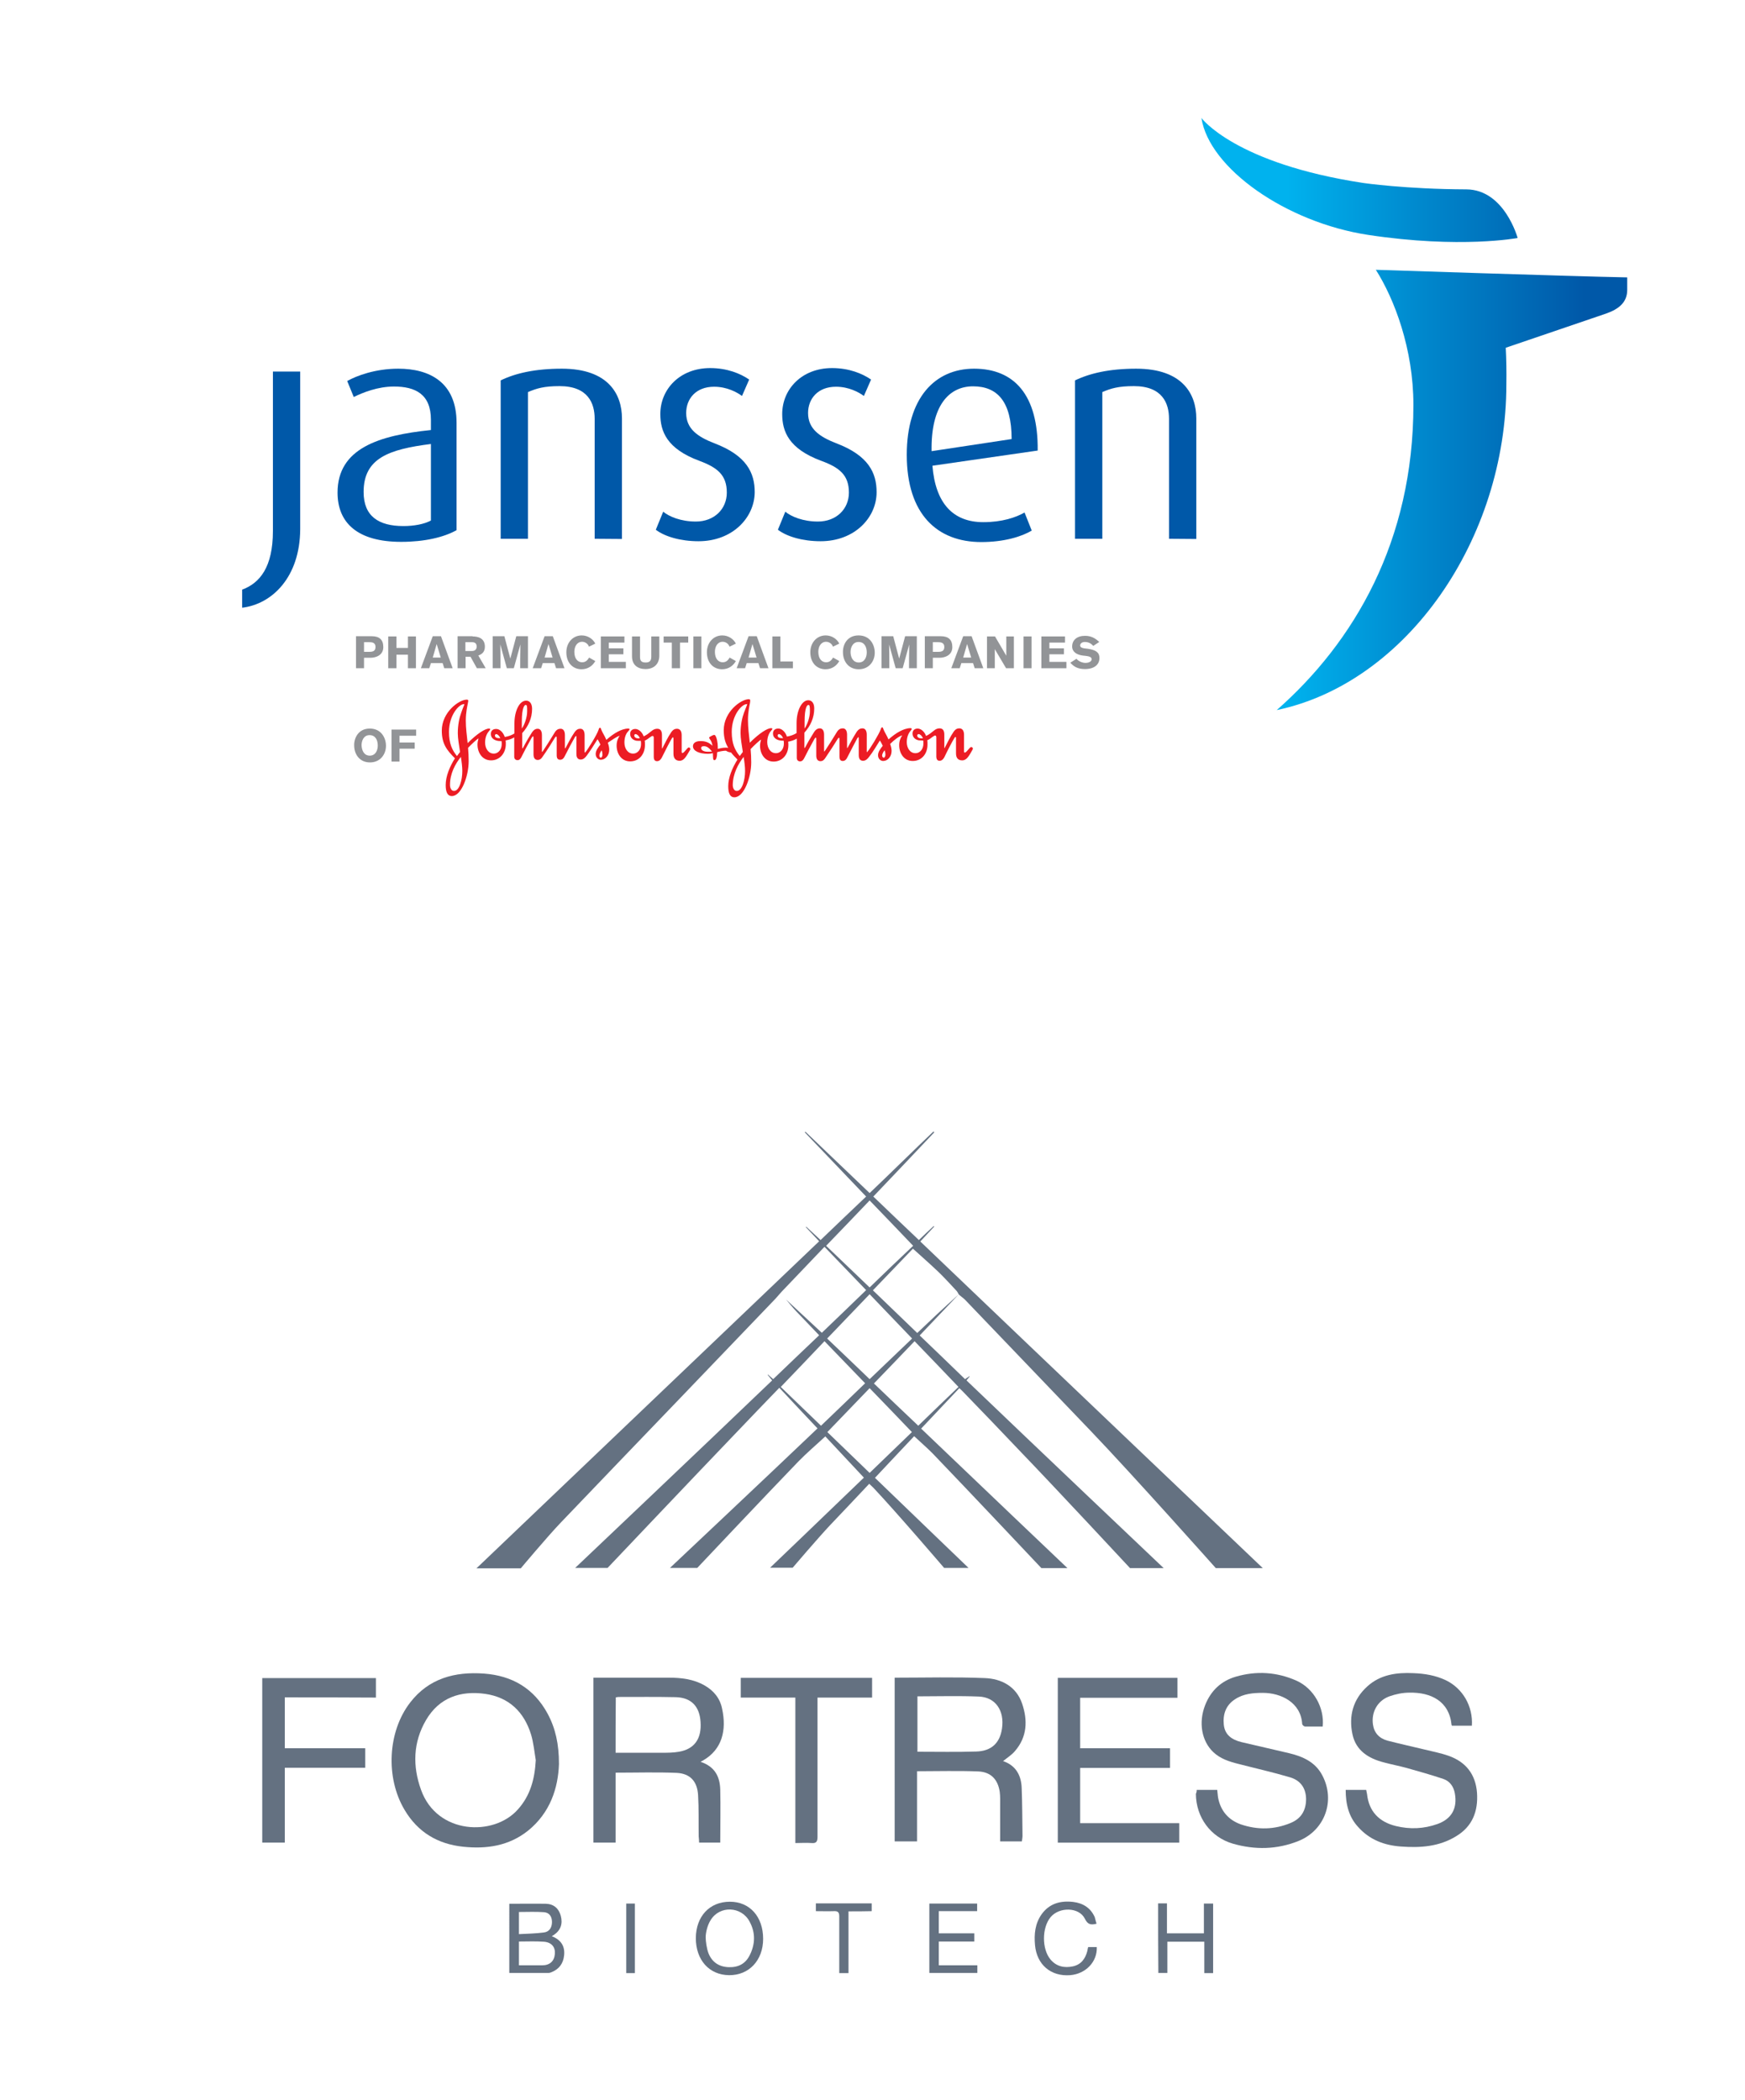 <?xml version="1.0" encoding="utf-8"?>
<!-- Generator: Adobe Illustrator 26.1.0, SVG Export Plug-In . SVG Version: 6.00 Build 0)  -->
<svg version="1.1" id="Layer_1" xmlns="http://www.w3.org/2000/svg" xmlns:xlink="http://www.w3.org/1999/xlink" x="0px" y="0px"
	 viewBox="0 0 850.4 1023.4" style="enable-background:new 0 0 850.4 1023.4;" xml:space="preserve">
<style type="text/css">
	
		.st0{clip-path:url(#SVGID_00000043425052723378231240000005829974584161664160_);fill:url(#SVGID_00000047018233722011296210000006809725757338417810_);}
	.st1{fill:#0058A8;}
	.st2{fill:#929497;}
	.st3{fill:#EC1C24;}
	.st4{fill:#647181;}
</style>
<g>
	<g>
		<g>
			<g>
				<defs>
					<path id="SVGID_1_" d="M688.8,197.3c0,66.6-29,115.7-66.6,148.8c63.4-13.3,111.9-83.4,111.9-158.8c0.1-6.1,0-12.3-0.3-17.8
						l49-16.7c6.2-2.2,10.2-5.5,10.2-11.5c0-4,0-6.1,0-6.1c-26.5-0.5-122.5-3.7-122.5-3.7C679.5,145.7,688.8,170,688.8,197.3
						 M666.8,114.5c44.9,6.8,72.8,1.5,72.8,1.5s-6.4-23.6-25-23.7c-29.4-0.1-50.1-3.1-50.1-3.1c-62.7-9.5-79-31.7-79-31.7
						C589.2,81.9,626.6,108.4,666.8,114.5"/>
				</defs>
				<clipPath id="SVGID_00000065059398040948657040000008384183356972657835_">
					<use xlink:href="#SVGID_1_"  style="overflow:visible;"/>
				</clipPath>
				
					<linearGradient id="SVGID_00000059311092765612471270000014893941528820670341_" gradientUnits="userSpaceOnUse" x1="637.051" y1="414.481" x2="642.821" y2="414.481" gradientTransform="matrix(35.965 0 0 -35.965 -22325.916 15108.569)">
					<stop  offset="0" style="stop-color:#00B2EE"/>
					<stop  offset="0.2" style="stop-color:#00B2EE"/>
					<stop  offset="0.524" style="stop-color:#0087CC"/>
					<stop  offset="0.9" style="stop-color:#0058A8"/>
					<stop  offset="1" style="stop-color:#0058A8"/>
				</linearGradient>
				
					<rect x="585.5" y="57.5" style="clip-path:url(#SVGID_00000065059398040948657040000008384183356972657835_);fill:url(#SVGID_00000059311092765612471270000014893941528820670341_);" width="207.5" height="288.6"/>
			</g>
		</g>
	</g>
	<path class="st1" d="M118,296.2v-8.8c8.6-3.2,15-10.9,15-28.6v-77.7h13.3v76.8C146.2,281.4,132.5,294.5,118,296.2"/>
	<path class="st1" d="M195.5,264.1c-21.2,0-31-9.2-31-24c0-21.6,20.2-27.9,45.5-30.5v-5c0-12.5-7.6-16.2-18-16.2
		c-7.9,0-15.1,2.9-19.6,5.1l-3.2-7.8c4.7-2.6,13.7-6,24.9-6c15.1,0,28.4,6.5,28.4,26.4v52.3C216.3,261.9,206.8,264.1,195.5,264.1
		 M210,216.4c-20.5,2.6-32.8,6.9-32.8,23.4c0,11.8,7.3,16.6,19.4,16.6c5.1,0,10.1-0.9,13.4-2.7L210,216.4L210,216.4z"/>
	<path class="st1" d="M289.8,262.6v-58.5c0-7.5-3.2-15.9-17.1-15.9c-7.6,0-11.2,1.1-15.4,2.9v71.5H244v-77.2
		c7.2-3.5,16.8-5.7,29.8-5.7c22.7,0,29.3,12.5,29.3,24.2v58.8L289.8,262.6L289.8,262.6z"/>
	<path class="st1" d="M340.4,263.8c-8.8,0-16.5-2.3-20.8-5.6l3.6-8.8c2.9,2.4,8.6,4.8,15.9,4.8c9.1,0,15.1-6.2,15.1-14.1
		c0-8.5-4.5-12.2-13.4-15.5c-15.9-5.9-19-14.4-19-22.8c0-12.1,9.5-22.4,24.3-22.4c8.3,0,14.8,2.7,19,5.6l-3.5,8
		c-2.4-1.8-7.3-4.5-13.6-4.5c-8.9,0-13.6,5.9-13.6,12.8c0,7.8,5.7,11.6,13.6,14.7c15.9,6,19.8,14.5,19.8,23.9
		C367.7,252.3,357,263.8,340.4,263.8"/>
	<path class="st1" d="M399.9,263.8c-8.8,0-16.5-2.3-20.8-5.6l3.6-8.8c2.9,2.4,8.6,4.8,15.9,4.8c9.1,0,15.1-6.2,15.1-14.1
		c0-8.5-4.5-12.2-13.5-15.5c-15.9-5.9-19-14.4-19-22.8c0-12.1,9.5-22.4,24.3-22.4c8.3,0,14.8,2.7,19,5.6l-3.5,8
		c-2.4-1.8-7.3-4.5-13.6-4.5c-8.9,0-13.6,5.9-13.6,12.8c0,7.8,5.7,11.6,13.6,14.7c15.9,6,19.8,14.5,19.8,23.9
		C427.2,252.3,416.5,263.8,399.9,263.8"/>
	<path class="st1" d="M454.4,227c1.5,18.4,10.1,27.5,24.8,27.5c9.2,0,15.9-2.3,20.1-4.7l3.5,8.8c-5,3-13.6,5.6-24.6,5.6
		c-21.3,0-36.3-13.4-36.3-42.5c0-27.6,13.6-42,32.8-42c19.5,0,31.3,12.7,31,39.9L454.4,227z M474.2,188.3
		c-11.8,0-20.6,9.5-20.2,31.6l39-5.9C493,195.5,485.9,188.3,474.2,188.3"/>
	<path class="st1" d="M569.7,262.6v-58.5c0-7.5-3.2-15.9-17.1-15.9c-7.6,0-11.2,1.1-15.4,2.9v71.5h-13.3v-77.2
		c7.3-3.5,16.8-5.7,29.8-5.7c22.7,0,29.3,12.5,29.3,24.2v58.8L569.7,262.6L569.7,262.6z"/>
	<path class="st2" d="M181.2,310.1c3.7,0,5.6,1.7,5.6,5.3c0,3.9-3.5,5.2-6.3,5.2h-3.1v5.1h-3.9v-15.6H181.2z M177.4,317.7h2.6
		c1.8,0,3-0.4,3-2.4c0-2.2-1.8-2.3-3.1-2.3h-2.5V317.7z"/>
	<polygon class="st2" points="198.8,325.7 198.8,319.1 193.2,319.1 193.2,325.7 189.2,325.7 189.2,310.2 193.2,310.2 193.2,315.8 
		198.8,315.8 198.8,310.2 202.7,310.2 202.7,325.7 	"/>
	<path class="st2" d="M216.5,325.7l-0.8-2.5H210l-0.8,2.5h-4.1l5.8-15.6h4l5.7,15.6H216.5z M212.8,313.9l-1.9,6.6h3.9L212.8,313.9z"
		/>
	<path class="st2" d="M230.3,310.2c2.3,0,6,0.6,6,5c0,2.6-1.5,3.7-3.2,4.3l3.6,6.2h-4.3l-3.1-5.6h-2.4v5.6H223v-15.6h7.3V310.2z
		 M226.8,317.3h3.2c2.2,0,2.3-1.7,2.3-2.2c0-2-1.6-2.1-2.3-2.1h-3.2V317.3z"/>
	<path class="st2" d="M253.5,325.7c0,0,0-8.6,0.1-11.6l-3.2,11.6H247l-3.2-11.6c0.1,2.2,0.1,11.6,0.1,11.6h-3.8v-15.6h5.7l2.9,10.9
		l2.9-10.9h5.7v15.6H253.5z"/>
	<path class="st2" d="M271,325.7l-0.8-2.5h-5.7l-0.8,2.5h-4.1l5.8-15.6h4l5.7,15.6H271z M267.3,313.9l-1.9,6.6h3.9L267.3,313.9z"/>
	<path class="st2" d="M290.1,322.2c-1.2,2.2-3.5,4-6.7,4c-4.1,0-7.4-3-7.4-8.3c0-4.6,3.1-8.2,7.5-8.2c2.9,0,5.5,1.7,6.6,4l-3.1,1.5
		c-0.3-1.2-1.7-2.4-3.3-2.4c-2.5,0-3.8,2.3-3.8,4.9c0,3.4,1.7,5.1,3.8,5.1c2,0,2.8-1.4,3.4-2.3L290.1,322.2z"/>
	<polygon class="st2" points="292.8,310.2 304.3,310.2 304.3,313.2 296.7,313.2 296.7,316 303.8,316 303.8,318.9 296.7,318.9 
		296.7,322.6 305,322.6 305,325.7 292.8,325.7 	"/>
	<path class="st2" d="M321.3,319.6c0,3.9-2.5,6.5-6.7,6.5c-3.7,0-6.6-1.9-6.6-6.2v-9.7h3.9v10.1c0,2.1,1.1,2.6,2.8,2.6
		c2,0,2.7-1,2.7-2.8v-9.9h3.9L321.3,319.6L321.3,319.6z"/>
	<polygon class="st2" points="331.4,313.2 331.4,325.7 327.4,325.7 327.4,313.2 323.4,313.2 323.4,310.2 335.4,310.2 335.4,313.2 	
		"/>
	<rect x="337.9" y="310.2" class="st2" width="3.9" height="15.5"/>
	<path class="st2" d="M358.6,322.2c-1.2,2.2-3.5,4-6.7,4c-4.1,0-7.4-3-7.4-8.3c0-4.6,3.1-8.2,7.5-8.2c2.9,0,5.5,1.7,6.6,4l-3.1,1.5
		c-0.3-1.2-1.7-2.4-3.3-2.4c-2.5,0-3.8,2.3-3.8,4.9c0,3.4,1.7,5.1,3.8,5.1c2,0,2.8-1.4,3.4-2.3L358.6,322.2z"/>
	<path class="st2" d="M370.4,325.7l-0.8-2.5h-5.7l-0.8,2.5H359l5.8-15.6h4l5.7,15.6H370.4z M366.7,313.9l-1.9,6.6h3.9L366.7,313.9z"
		/>
	<polygon class="st2" points="376.4,325.7 376.4,310.2 380.3,310.2 380.3,322.4 386.4,322.4 386.4,325.7 	"/>
	<path class="st2" d="M409,322.2c-1.2,2.2-3.5,4-6.7,4c-4.1,0-7.4-3-7.4-8.3c0-4.6,3.1-8.2,7.5-8.2c2.9,0,5.5,1.7,6.6,4l-3.1,1.5
		c-0.3-1.2-1.7-2.4-3.3-2.4c-2.5,0-3.8,2.3-3.8,4.9c0,3.4,1.7,5.1,3.8,5.1c2,0,2.8-1.4,3.4-2.3L409,322.2z"/>
	<path class="st2" d="M418.4,309.7c5.7,0,7.9,4.7,7.9,8.4c0,4.2-2.8,8.1-7.8,8.1c-5.1,0-7.7-4-7.7-8.3
		C410.7,314.3,412.8,309.7,418.4,309.7 M418.5,322.9c2.9,0,3.9-2.7,3.9-4.9c0-2.8-1.2-5.1-4-5.1c-2.9,0-3.9,2.8-3.9,4.9
		C414.5,320.3,415.7,322.9,418.5,322.9"/>
	<path class="st2" d="M443,325.7c0,0,0-8.6,0.1-11.6l-3.2,11.6h-3.4l-3.2-11.6c0.1,2.2,0.1,11.6,0.1,11.6h-3.8v-15.6h5.7l2.9,10.9
		l2.9-10.9h5.7v15.6H443z"/>
	<path class="st2" d="M458.5,310.1c3.7,0,5.6,1.7,5.6,5.3c0,3.9-3.5,5.2-6.3,5.2h-3.2v5.1h-3.9v-15.6H458.5z M454.7,317.7h2.5
		c1.8,0,3-0.4,3-2.4c0-2.2-1.9-2.3-3.1-2.3h-2.5v4.7H454.7z"/>
	<path class="st2" d="M475,325.7l-0.8-2.5h-5.7l-0.8,2.5h-4.1l5.8-15.6h4.1l5.7,15.6H475z M471.3,313.9l-1.9,6.6h3.9L471.3,313.9z"
		/>
	<polygon class="st2" points="490.3,325.7 484.8,316.4 484.8,325.7 481,325.7 481,310.2 484.9,310.2 490.4,319.6 490.4,310.2 
		494.1,310.2 494.1,325.7 	"/>
	<rect x="498.8" y="310.2" class="st2" width="3.9" height="15.5"/>
	<polygon class="st2" points="507.5,310.2 519,310.2 519,313.2 511.4,313.2 511.4,316 518.5,316 518.5,318.9 511.4,318.9 
		511.4,322.6 519.7,322.6 519.7,325.7 507.5,325.7 	"/>
	<path class="st2" d="M532.8,314.8c-1.1-1.2-2.4-1.9-4.1-1.9c-1.6,0-2.3,0.9-2.3,1.7c0,0.8,0.7,1.2,2,1.4l1.7,0.2
		c4,0.6,5.7,1.8,5.7,4.5c0,3.3-2.6,5.4-7.1,5.4c-3.6,0-5.5-1.3-7.1-3.1l3-1.9c1,1.2,2.8,2,4.5,2c1.1,0,2.9-0.5,2.9-1.8
		c0-1.1-1.3-1.4-2.7-1.6l-1.8-0.2c-2.7-0.4-5-1.7-5-4.4c0-3.1,2.3-5.2,6.3-5.2c3.3,0,5.3,1.5,6.9,3L532.8,314.8z"/>
	<path class="st2" d="M180.2,355.1c5.7,0,7.9,4.7,7.9,8.4c0,4.2-2.8,8.1-7.8,8.1c-5.1,0-7.7-4-7.7-8.3
		C172.5,359.8,174.6,355.1,180.2,355.1 M180.2,368.3c2.9,0,3.9-2.7,3.9-4.9c0-2.8-1.2-5.1-4-5.1c-2.9,0-3.9,2.8-3.9,4.9
		C176.3,365.8,177.4,368.3,180.2,368.3"/>
	<polygon class="st2" points="202.8,355.6 202.8,358.6 194.7,358.6 194.7,361.9 202.1,361.9 202.1,364.9 194.7,364.9 194.7,371.2 
		190.8,371.2 190.8,355.6 	"/>
	<path class="st3" d="M226.3,343.3c0,0.3-0.7,1.6-1.5,4c-0.9,2.4-1.7,5.9-1.7,10.1c0,2.5,0.6,5.8,1.1,9.1l-1.5,2
		c-2.4-2.9-3.9-6.2-3.9-11.8c0-8,4.8-13.5,7.3-13.5C226.2,343.1,226.3,343.1,226.3,343.3 M293.2,365.7c0.3,0.8,0.4,1.5,0.4,2.1
		c0,0.7-0.3,1.5-0.8,1.5c-0.4,0-0.7-0.4-0.7-1.1C292.1,367.5,292.7,366.4,293.2,365.7 M224.6,368.9c0.4,2.5,0.7,4.9,0.7,6.9
		c0,4.5-1.5,9.8-4.1,9.7c-1,0-1.8-1-1.9-2.7C219.2,377.1,221.9,372.3,224.6,368.9 M302,358.6c-0.8,1.1-1.5,2.7-1.5,4.8
		c0,3.9,2.3,7.7,6.6,7.7c4.2,0,7.2-3.3,7.2-8c0-1.3,0-1.5-0.1-2.1c1-0.4,1.8-1.1,2.5-1.6c0.6-0.4,1-0.7,1.3-0.7
		c0.4,0,0.6,0.3,0.6,0.9v9.2c0,1.5,0.5,2.2,1.6,2.2s1.8-0.8,2.3-1.7c1.6-3.2,3.8-7.6,4.8-9.2c0.2-0.4,0.4-0.7,0.6-0.7
		s0.3,0.1,0.3,0.7v7.3c0,2.1,1,3.4,3,3.4c2.2,0,3.2-2.1,5.1-5.3c0.1-0.2,0.1-0.3,0.1-0.5c0-0.4-0.4-0.7-0.7-0.7
		c-0.4,0-0.7,0.4-2.1,2c-0.3,0.3-0.6,0.7-1.1,0.7c-0.2,0-0.3-0.2-0.3-0.5v-8.2c0-2.2-1-3.1-2.3-3.1c-1,0-1.9,0.4-2.8,1.7
		c-1.6,2.3-3.2,5.7-4.1,7.4c-0.1,0.2-0.2,0.5-0.3,0.5c-0.1,0-0.1-0.1-0.1-0.5v-6c0-1.7-0.5-3.1-2.3-3.1c-1.9,0-2.9,1.3-4.3,2.3
		c-0.9,0.7-1.7,1.1-2.3,1.4c-0.9-2.4-2.7-3.6-4.1-3.6c-1.5,0-2.5,0.9-2.5,2.4s0.9,2.6,2.2,3.1c0.7,0.3,1.4,0.3,2.3,0.3
		c0.3,0,0.6,0,0.7,0c0.1,0.5,0.1,1.1,0.1,1.6c0,2.3-1.4,4.6-3.9,4.6c-2.6,0-4.2-2.5-4.2-5.4c0-2.2,0.6-4.1,1.7-5.3
		c0.4-0.5,0.8-0.8,0.8-1.2c0-0.2-0.3-0.3-0.6-0.3c-1.8,0-3.8,0.8-5.1,1.5c-1.8,0.9-3.9,2.5-5.6,4c-0.8-1.9-1.9-3.5-2.4-4.8
		c-0.2-0.5-0.3-1.1-0.7-1.1c-0.3,0-0.5,0.3-0.7,1c-0.8,2.5-5.4,9.8-6.3,10.8c-0.1,0.1-0.2,0.3-0.3,0.3c-0.1,0-0.2-0.1-0.2-0.3v-8.2
		c0-2.2-0.9-3.1-2.1-3.1c-1,0-1.9,0.4-2.8,1.7c-1.6,2.3-3.4,5.8-4.3,7.5c-0.1,0.3-0.3,0.4-0.3,0.4s-0.1-0.2-0.1-0.5v-6
		c0-2.2-0.9-3.1-2.1-3.1c-1,0-2,0.4-2.8,1.7c-2,3.3-5.3,8.5-5.9,9.3c-0.1,0.1-0.2,0.2-0.3,0.3c-0.1,0-0.1-0.1-0.1-0.3v-7.9
		c0-2.2-0.9-3.1-2.1-3.1c-1.7,0-2.6,1.5-3.2,2.5c-0.9,1.4-2,3.2-2.9,4.9c-0.6,1.1-1.1,2.2-1.3,2.2c-0.1,0-0.1-0.4-0.1-1.2v-6.3
		c3-3.3,4.8-7.3,4.8-11.8c0-2.5-1.1-4-2.9-4c-3.3,0-5.7,5.1-5.7,11.1v4.9c-1.5,0.9-2.9,1.4-4.7,1.7c-0.9-2.6-2.8-4-4.3-3.9
		c-1.5,0-2.5,0.9-2.5,2.4c0,2.5,2.4,3.5,4.6,3.5h0.6c0.1,0.5,0.1,1,0.1,1.5c0,2.3-1.4,4.6-3.9,4.6c-2.6,0-4.2-2.5-4.2-5.4
		c0-2.2,0.7-4.1,1.7-5.3c0.4-0.5,0.8-0.9,0.8-1.2c0-0.2-0.3-0.3-0.6-0.3c-1.8,0-5.7,2.4-10.4,7.1c-0.4-3.8-0.9-7.4-0.9-11
		c0-4,0.8-7.4,1-8.4c0.1-0.6,0.2-1,0.2-1.2c0-0.4-0.2-0.6-0.7-0.6c-3.8,0-12.2,6.1-12.2,15.1c0,6.4,2.4,9.5,6.4,13.5
		c-2.5,4-4.5,8.7-4.5,13c0,3.1,0.7,5.4,3,5.4c4.7,0,8.2-9.8,8.2-17c0-2.2-0.1-4.3-0.3-6.5c1.7-1.8,4.4-4.3,5.1-4.6
		c-0.3,1-0.5,2-0.5,3c0,3.9,2.3,7.7,6.6,7.7c4.1,0,7.2-3.3,7.2-8c0-0.6,0-1.1-0.1-1.7c1.5-0.3,2.9-0.7,4.2-1.5v9.4
		c0,1.2,0.8,1.7,1.6,1.7c1.1,0,1.6-0.8,2.4-2.5c0.7-1.4,2.4-4.7,3.5-6.6c0.8-1.5,1.3-2.5,1.7-2.5c0.1,0,0.2,0.2,0.2,0.8v8
		c0,2.2,1.1,2.7,2.1,2.7c0.9,0,1.6-0.5,2.2-1.4c2.5-3.5,5-7.6,6.1-9.4c0.2-0.3,0.4-0.6,0.6-0.6s0.3,0.1,0.3,0.7v8.4
		c0,1.5,0.5,2.2,1.7,2.2c1.1,0,1.8-0.8,2.2-1.7c1.6-3.2,3.9-7.5,4.9-9.2c0.2-0.4,0.5-0.7,0.6-0.7c0.2,0,0.2,0.2,0.2,0.8v8
		c0,2.2,1.1,2.7,2.1,2.7c1.3,0,2.2-0.9,3-2c1.5-2,3.8-5.6,5.2-7.9c0.5,0.8,1,1.7,1.4,2.6c-1.1,1.4-2.3,2.9-2.3,4.6
		c0,1.7,1.2,2.8,2.5,2.8c2.2,0,4.1-2.1,4.1-4.9c0-1.1-0.3-2.3-0.7-3.4C298,360.9,300.3,359.1,302,358.6 M254.3,351.7
		c0-7,1.4-8.1,1.8-8.1c0.8,0,0.8,0.5,0.8,3.1c0,2.8-1.2,6.4-2.6,8.4L254.3,351.7L254.3,351.7z M241.2,358.5c0-0.4,0.3-0.7,0.6-0.7
		c0.6,0,1.5,0.7,2,2C242.1,359.8,241.2,359.5,241.2,358.5 M309.1,358.5c0-0.4,0.3-0.7,0.6-0.7c0.6,0,1.6,0.7,2.1,2
		c-0.2,0-0.5,0.1-0.7,0.1C310.1,359.9,309.1,359.4,309.1,358.5"/>
	<path class="st3" d="M347,366.3c-0.8,0.1-1.3,0.1-2.1,0.1c-1.8,0-3.2-0.7-3.2-1.7c0-0.7,0.3-1,1.3-1
		C344.5,363.6,345.7,364.7,347,366.3 M356.3,366.8c0.8,1.1,1.9,2.2,3.1,3.4c-2.5,4-4.5,8.7-4.5,13c0,3.1,0.7,5.4,3,5.4
		c4.7,0,8.2-9.8,8.2-17c0-2.2-0.1-4.3-0.3-6.5c1.7-1.8,4.4-4.3,5.1-4.6c-0.3,1-0.5,2-0.5,3c0,3.9,2.3,7.7,6.6,7.7
		c4.1,0,7.2-3.3,7.2-8c0-0.6,0-1.1-0.1-1.7c1.5-0.3,2.9-0.7,4.2-1.5v9.4c0,1.2,0.8,1.7,1.6,1.7c1.1,0,1.7-0.8,2.5-2.5
		c0.7-1.4,2.4-4.7,3.5-6.6c0.8-1.5,1.3-2.5,1.7-2.5c0.1,0,0.2,0.2,0.2,0.8v8c0,2.2,1.1,2.7,2.1,2.7c0.9,0,1.6-0.5,2.2-1.4
		c2.4-3.5,5-7.6,6.1-9.4c0.2-0.3,0.4-0.6,0.6-0.6s0.3,0.1,0.3,0.7v8.4c0,1.5,0.5,2.2,1.6,2.2s1.8-0.8,2.2-1.7
		c1.6-3.2,3.9-7.5,4.8-9.2c0.2-0.4,0.5-0.7,0.6-0.7c0.2,0,0.2,0.2,0.2,0.8v8c0,2.2,1.1,2.7,2.1,2.7c1.3,0,2.2-0.9,3-2
		c1.6-2,3.8-5.6,5.2-7.9c0.5,0.8,1,1.7,1.4,2.6c-1.1,1.4-2.3,2.9-2.3,4.6c0,1.7,1.2,2.8,2.5,2.8c2.2,0,4.1-2.1,4.1-4.9
		c0-1.1-0.3-2.3-0.7-3.4c1.9-1.9,4.2-3.7,5.9-4.2c-0.8,1.1-1.5,2.7-1.5,4.8c0,3.9,2.3,7.7,6.6,7.7c4.2,0,7.2-3.3,7.2-8
		c0-1.3,0-1.5-0.1-2.1c1-0.4,1.8-1.1,2.5-1.6c0.6-0.4,1-0.7,1.3-0.7c0.4,0,0.6,0.3,0.6,0.9v9.2c0,1.5,0.5,2.2,1.6,2.2
		s1.8-0.8,2.3-1.7c1.5-3.2,3.8-7.6,4.8-9.2c0.3-0.4,0.4-0.7,0.6-0.7s0.3,0.1,0.3,0.7v7.3c0,2.1,0.9,3.4,3,3.4c2.2,0,3.3-2.1,5.1-5.3
		c0.1-0.2,0.1-0.3,0.1-0.5c0-0.4-0.4-0.7-0.8-0.7s-0.7,0.4-2.1,2c-0.3,0.3-0.6,0.7-1.1,0.7c-0.2,0-0.3-0.2-0.3-0.5v-8.2
		c0-2.2-1-3.1-2.3-3.1c-1,0-1.9,0.4-2.8,1.7c-1.6,2.3-3.2,5.7-4.1,7.4c-0.1,0.2-0.2,0.5-0.3,0.5c-0.1,0-0.1-0.1-0.1-0.5v-6
		c0-1.7-0.5-3.1-2.3-3.1c-1.9,0-2.9,1.3-4.3,2.3c-0.9,0.7-1.7,1.1-2.3,1.4c-0.9-2.4-2.7-3.6-4.1-3.6c-1.5,0-2.5,0.9-2.5,2.4
		s0.9,2.6,2.2,3.1c0.7,0.3,1.4,0.3,2.3,0.3c0.3,0,0.5,0,0.7,0c0.1,0.5,0.1,1.1,0.1,1.6c0,2.3-1.4,4.6-3.9,4.6
		c-2.6,0-4.2-2.5-4.2-5.4c0-2.2,0.7-4.1,1.7-5.3c0.4-0.5,0.7-0.8,0.7-1.2c0-0.2-0.3-0.3-0.6-0.3c-1.8,0-3.8,0.8-5.1,1.5
		c-1.8,0.9-3.9,2.5-5.6,4c-0.8-1.9-1.9-3.5-2.4-4.8c-0.2-0.5-0.3-1.1-0.7-1.1c-0.3,0-0.5,0.3-0.7,1c-0.9,2.5-5.4,9.8-6.4,10.8
		c-0.1,0.1-0.2,0.3-0.3,0.3c-0.1,0-0.1-0.1-0.1-0.3v-8.2c0-2.2-0.9-3.1-2.1-3.1c-1,0-1.9,0.4-2.8,1.7c-1.5,2.3-3.4,5.8-4.3,7.5
		c-0.1,0.3-0.3,0.4-0.3,0.4c-0.1,0-0.1-0.2-0.1-0.5v-6c0-2.2-0.9-3.1-2.1-3.1c-1,0-2,0.4-2.8,1.7c-2,3.3-5.3,8.5-5.9,9.3
		c-0.1,0.1-0.2,0.2-0.3,0.3c-0.1,0-0.1-0.1-0.1-0.3v-7.9c0-2.2-0.9-3.1-2.1-3.1c-1.7,0-2.6,1.5-3.2,2.5c-0.8,1.4-2,3.2-2.9,4.9
		c-0.6,1.1-1.1,2.2-1.3,2.2c-0.1,0-0.1-0.4-0.1-1.2v-6.3c3-3.3,4.8-7.3,4.8-11.8c0-2.5-1.1-4-2.9-4c-3.2,0-5.7,5.1-5.7,11.1v4.9
		c-1.5,0.9-2.9,1.4-4.7,1.7c-0.9-2.6-2.8-4-4.3-3.9c-1.5,0-2.5,0.9-2.5,2.4c0,2.5,2.4,3.5,4.6,3.5h0.6c0.1,0.5,0.1,1,0.1,1.5
		c0,2.3-1.4,4.6-3.9,4.6c-2.6,0-4.2-2.5-4.2-5.4c0-2.2,0.7-4.1,1.7-5.3c0.4-0.5,0.8-0.9,0.8-1.2c0-0.2-0.3-0.3-0.6-0.3
		c-1.8,0-5.7,2.4-10.4,7.1c-0.4-3.8-0.9-7.4-0.9-11c0-4,0.8-7.4,1-8.4c0.1-0.6,0.1-1,0.1-1.2c0-0.4-0.2-0.6-0.7-0.6
		c-3.8,0-12.2,6.1-12.2,15.1c0,3.7,0.8,6.3,2.2,8.6c-0.5-0.1-0.9-0.1-1.3-0.1c-1.5,0-2.9,0.4-3.8,0.6v-0.9c0-2-0.5-4.8-1.3-5.7
		c-0.1-0.1-0.2-0.2-0.4-0.2c-0.4,0-0.8,0.2-1.4,0.5s-1.1,0.6-1.1,0.8c0,0.1,0,0.2,0.1,0.4c0.3,0.5,1.2,1.4,1.5,3.6
		c-1.6-1.6-3.4-2.3-5.8-2.3c-2.8,0-3.7,1.3-3.7,2.5c0,2.4,3.2,3.7,7.3,3.7c0.8,0,1.6-0.1,2.4-0.3c0,0.8,0.1,1.4,0.1,2
		c0,0.8,0.1,1.4,0.7,1.4c0.8,0,1.3-1.6,1.3-3.9c1.5-0.4,3-0.7,4.3-0.7C354.8,366.6,355.5,366.6,356.3,366.8 M364.1,343.3
		c0,0.3-0.6,1.6-1.5,4s-1.7,5.9-1.7,10.1c0,2.5,0.6,5.8,1.1,9.1l-1.5,2c-2.4-2.9-3.9-6.2-3.9-11.8c0-8,4.8-13.5,7.3-13.5
		C364.1,343.1,364.1,343.1,364.1,343.3 M431.1,365.7c0.3,0.8,0.4,1.5,0.4,2.1c0,0.7-0.3,1.5-0.8,1.5c-0.4,0-0.8-0.4-0.8-1.1
		C429.9,367.5,430.5,366.4,431.1,365.7 M362.4,368.9c0.4,2.5,0.7,4.9,0.7,6.9c0,4.5-1.5,9.8-4.1,9.7c-1,0-1.8-1-1.9-2.7
		C357.1,377.1,359.8,372.3,362.4,368.9 M392.1,351.7c0-7,1.3-8.1,1.8-8.1c0.7,0,0.8,0.5,0.8,3.1c0,2.8-1.2,6.4-2.6,8.4L392.1,351.7
		L392.1,351.7z M379,358.5c0-0.4,0.3-0.7,0.6-0.7c0.6,0,1.5,0.7,2,2C380,359.8,379,359.5,379,358.5 M447,358.5
		c0-0.4,0.3-0.7,0.7-0.7c0.6,0,1.5,0.7,2.1,2c-0.2,0-0.5,0.1-0.7,0.1C447.9,359.9,447,359.4,447,358.5"/>
</g>
<g>
	<path class="st4" d="M377.9,633c0,0-30.9,32.2-46.3,48.3c-19.5,20.3-39,40.6-58.4,60.9c-6.5,6.8-19.4,22.2-19.4,22.2h-21.6
		c0,0,111.3-106.2,167-159.4c-2.3-2.4-4.4-4.7-6.5-6.9c0.1-0.1,0.2-0.2,0.2-0.2c2.3,2.1,4.5,4.2,7,6.5c7.4-7.1,14.7-14.1,22.2-21.2
		c-10-10.5-20-20.9-29.9-31.3c0.1-0.1,0.2-0.2,0.3-0.3c10.4,9.9,20.8,19.9,31.3,29.9c9.9-9.4,21.4-20.8,31.1-30
		c0.1,0.1,0.3,0.3,0.4,0.4c-9.2,9.7-20.3,21.5-29.7,31.3c7.4,7.1,14.7,14.1,22.2,21.2c2.5-2.4,4.8-4.6,7.2-6.8
		c0.1,0.1,0.2,0.1,0.3,0.2c-2.2,2.4-4.4,4.7-6.8,7.3c55.6,53.2,166.9,159.2,166.9,159.2h-22.9c0,0-40.6-45.6-60.9-66.8
		c-20.4-21.3-40.9-42.7-61.3-64c-0.9-0.9-2-1.6-3-2.5c-0.4-0.6-0.7-1.4-1.2-1.9c-2.9-3.1-5.7-6.2-8.8-9.2c-4-3.8-8.2-7.5-12.4-11.3
		c-6,6.3-12.7,13.2-19.5,20.3c7.3,7,14.4,13.9,21.6,20.8c3.3-3.1,6.4-6.1,9.5-9c3.5-3.3,7.1-6.5,10.7-9.8c-6.3,6.6-12.5,13.2-19,20
		c7.4,7.1,14.7,14.1,22.1,21.3c0.7-0.5,1.4-0.9,2.1-1.4c0,0,0.1,0.1,0.2,0.1c-0.5,0.6-1,1.1-1.6,1.9c31.9,30.6,96.1,91.5,96.1,91.5
		h-16.4c0,0-35.5-38.2-53.3-56.7c-9.4-9.9-18.8-19.7-28.3-29.5c-0.4-0.4-0.9-0.9-1.6-1.5c-6.1,6.5-12.3,13-18.6,19.7
		c23.8,22.8,71.3,68,71.3,68h-12.7c0,0-35.4-37.6-53.1-56c-2.8-2.8-5.8-5.4-8.9-8.3c-6,6.4-12.5,13.2-19.1,20.3
		c15.3,14.8,45.6,43.9,45.6,43.9h-11.9c0,0-23-26.9-34.5-39.1c-0.6-0.6-1.3-1.2-2-1.9c-6.5,6.9-12.8,13.6-19.2,20.3
		c-6,6.4-18.1,20.6-18.1,20.6h-11c0,0,30.3-29,45.7-43.9c-6.5-6.9-12.9-13.8-18.8-20.1c-4.4,4.1-9,8-13.1,12.2
		c-16.5,17.1-49.3,51.9-49.3,51.9h-13.3c0,0,48-45.2,71.9-68c-6.3-6.7-12.4-13.1-18.6-19.8c-7.3,7.6-14.4,14.9-21.5,22.4
		c-18.9,19.7-62.2,65.4-62.2,65.4h-15.8c0,0,64.1-60.8,96-91.4c-0.8-1-1.5-1.8-2.2-2.7c0,0,0.1-0.1,0.1-0.2c0.8,0.7,1.5,1.4,2.6,2.3
		c7.4-7.1,14.8-14.2,22.4-21.4c-3.8-4-7.5-7.8-11.2-11.7c-1.7-1.8-3.3-3.8-4.9-5.7c5.8,5.4,11.6,10.8,17.4,16.2
		c7.3-7,14.4-13.8,21.6-20.8c-6.9-7.1-13.5-14.1-20.3-21.1c-7.1,7.4-20.9,21.9-20.9,21.9L377.9,633z M423.8,627.5
		c7.1-6.9,14.1-13.6,21.2-20.3c-7.1-7.5-14.1-14.7-21.2-22.1c-7.1,7.5-14.1,14.7-21.2,22.1C409.8,614.1,416.7,620.7,423.8,627.5z
		 M423.8,630.8c-7,7.3-13.8,14.4-20.7,21.6c7.1,6.7,13.8,13.2,20.7,19.8c7-6.7,13.8-13.2,20.7-19.8C437.4,645,430.7,638,423.8,630.8
		z M423.8,676.6c-6.9,7.2-13.7,14.2-20.6,21.4c7,6.8,13.8,13.3,20.6,19.9c7-6.7,13.7-13.3,20.6-19.9
		C437.5,690.8,430.7,683.7,423.8,676.6z M445.7,653.7c-6.8,7.1-13.2,13.8-19.8,20.6c7.3,7,14.4,13.8,21.6,20.6
		c6.6-6.4,13-12.6,19.6-18.9C460,668.6,453,661.2,445.7,653.7z M401.8,653.7c-7.2,7.6-14.2,14.9-21.3,22.3
		c6.6,6.4,13.1,12.6,19.6,18.9c7.3-7,14.4-13.8,21.5-20.7C414.9,667.3,408.5,660.6,401.8,653.7z"/>
	<path class="st4" d="M272.4,859.8c-0.4,11.6-4.2,23.7-15.1,32.5c-9.3,7.4-20.1,9-31.6,7.8c-12.4-1.3-22.1-7.1-28.5-17.9
		c-9.4-15.7-8.3-38.2,2.7-52.4c9.1-11.8,21.8-15.1,35.9-14.1c13.8,1,24.4,7.2,31.1,19.6C270.7,842.4,272.4,850,272.4,859.8z
		 M261.1,857.9c-0.7-4.2-1.1-8.5-2.3-12.5c-3.4-11-10.7-18.1-22.3-19.8c-12.1-1.7-22.5,1.8-28.9,12.8c-6.3,10.8-6.6,22.4-2.4,34
		c7.8,21.8,35.5,22.8,47.2,9.5C258.5,875.1,260.6,867,261.1,857.9z"/>
	<path class="st4" d="M436,817.7c14.8,0,29.4-0.4,43.9,0.2c8.1,0.3,15.3,4,18.2,12.4c2.8,8.2,2.5,16.3-3.5,23.2
		c-1.5,1.8-3.6,3.1-5.8,4.9c0.2,0,0.5,0.1,0.7,0.2c5.9,2.3,8.2,7.1,8.4,12.9c0.3,7.8,0.3,15.6,0.4,23.3c0,0.9-0.2,1.7-0.3,2.7
		c-3.6,0-7,0-10.6,0c0-5.8,0-11.5,0-17.3c0-2.3,0.1-4.6-0.2-6.9c-0.9-5.9-4.2-9.6-10.4-9.9c-9.9-0.4-19.8-0.1-29.9-0.1
		c0,11.4,0,22.7,0,34.2c-3.7,0-7.2,0-10.9,0C436,871,436,844.2,436,817.7z M447.1,826.8c0,9.1,0,18,0,27c9.7,0,19.1,0.2,28.6-0.1
		c7.5-0.2,11.6-4.2,12.6-11.2c1.3-8.8-3.2-15.3-11.3-15.6C467.1,826.5,457.2,826.8,447.1,826.8z"/>
	<path class="st4" d="M341.4,858.7c7.1,2.4,9.4,7.3,9.6,13.5c0.2,8.5,0,17.1,0,25.9c-3.2,0-6.6,0-10.3,0c0-1-0.1-2-0.2-3
		c-0.1-6.7,0.1-13.5-0.3-20.2s-3.9-10.5-10.5-10.8c-9.8-0.4-19.6-0.1-29.7-0.1c0,11.3,0,22.6,0,34.1c-3.8,0-7.2,0-10.8,0
		c0-26.8,0-53.4,0-80.4c0.9,0,1.8,0,2.8,0c11.3,0,22.7,0,34,0c6,0,12,0.7,17.4,3.8c4.5,2.6,7.5,6.3,8.5,11.3
		c2.3,10.5,0,19.9-9.2,25.2C342.4,858.2,342.2,858.3,341.4,858.7z M300,854.3c7.6,0,15,0,22.4,0c2.8,0,5.7,0,8.5-0.5
		c7.5-1.3,11.1-6.3,10.5-14.6c-0.5-7.5-4.5-11.8-12.1-12c-9.3-0.2-18.5-0.1-27.8-0.1c-0.4,0-0.8,0.1-1.4,0.2
		C300,836.3,300,845.1,300,854.3z"/>
	<path class="st4" d="M583.2,872.4c3.5,0,6.7,0,10,0c0.2,1.4,0.2,2.8,0.5,4.2c1.3,6.2,5.1,10.5,11,12.6c8.2,2.8,16.4,2.6,24.3-0.7
		c5.1-2.1,7.5-6.1,7.5-11.7c-0.1-5.4-2.8-9-7.7-10.5c-8.4-2.5-16.9-4.4-25.4-6.6c-4.4-1.1-8.7-2.5-12.1-5.7
		c-5.7-5.4-7.3-14.4-4-22.9c2.8-7.1,7.8-11.8,15-13.9c10-2.9,20-2.3,29.6,2c8.4,3.8,13.6,13.2,12.7,22.3c-2.8,0-5.7,0-8.6,0
		c-0.5,0-1.3-0.7-1.4-1.2c-0.6-10.5-10.3-15.2-19.2-15.2c-4.7,0-9.4,0.4-13.5,3.1c-4.5,2.9-6,7.3-5.5,12.4c0.5,5.1,4.1,7.4,8.6,8.5
		c7.7,1.8,15.5,3.6,23.2,5.4c6.7,1.6,12.8,4.3,16.2,10.8c6.5,12.3,1.3,26.8-11.6,32c-10.5,4.2-21.2,4.4-32,1.3
		c-10.9-3.2-17.9-12.9-18-24.2C583.1,873.6,583.2,873.2,583.2,872.4z"/>
	<path class="st4" d="M655.8,872.4c3.5,0,6.7,0,10,0c0.1,0.7,0.3,1.4,0.4,2c0.9,8.5,5.9,13.6,14,15.6c6.9,1.7,13.7,1.4,20.4-1
		c6.9-2.5,9.7-7.7,8.4-14.9c-0.6-3.3-2.4-5.9-5.5-7c-5.9-2-12-3.7-18-5.4c-3.7-1-7.4-1.7-11.1-2.7c-7.4-1.9-13.6-5.7-15.3-13.7
		c-1.9-9,0.3-17.1,7.3-23.4c6.3-5.7,14.2-6.8,22.4-6.4c5.5,0.2,10.9,1.1,15.9,3.5c8.2,4,13.2,12.7,12.6,22.1c-3.2,0-6.4,0-9.7,0
		c0-0.1-0.2-0.2-0.2-0.3c-1.1-11.6-10-16-20.5-15.8c-3.3,0-6.7,0.7-9.8,1.8c-5.8,2.1-8.9,7.7-8,13.8c0.6,4.1,3.1,6.7,7.1,7.8
		c5.8,1.5,11.7,2.8,17.5,4.2c4.1,1,8.3,1.8,12.3,3.2c8.4,3,13.1,9,13.8,18c0.6,9-2.2,16.4-10.2,21.2c-8.3,5.1-17.5,5.7-26.9,5
		c-8.2-0.6-15.3-3.3-20.9-9.6C657.3,885.5,655.8,879.4,655.8,872.4z"/>
	<path class="st4" d="M515.5,817.8c19.5,0,38.8,0,58.3,0c0,3.1,0,6.3,0,9.7c-15.8,0-31.5,0-47.4,0c0,8.3,0,16.3,0,24.6
		c14.5,0,29.1,0,43.8,0c0,3.3,0,6.3,0,9.6c-14.5,0-29.1,0-43.8,0c0,9,0,17.8,0,26.9c16,0,32.1,0,48.3,0c0,3.3,0,6.3,0,9.5
		c-19.6,0-39.3,0-59.2,0C515.5,871.4,515.5,844.7,515.5,817.8z"/>
	<path class="st4" d="M138.8,827.3c0,8.5,0,16.5,0,24.8c13.1,0,26.1,0,39.2,0c0,3.2,0,6.2,0,9.5c-12.9,0-25.9,0-39.2,0
		c0,12.3,0,24.2,0,36.5c-3.8,0-7.3,0-11,0c0-26.7,0-53.4,0-80.2c18.4,0,36.8,0,55.4,0c0,3,0,6.1,0,9.5
		C168.6,827.3,153.9,827.3,138.8,827.3z"/>
	<path class="st4" d="M387.6,827.4c-9.2,0-17.8,0-26.6,0c0-3.3,0-6.3,0-9.6c21.3,0,42.6,0,64,0c0,3.1,0,6.2,0,9.6
		c-8.8,0-17.5,0-26.6,0c0,1.4,0,2.4,0,3.4c0,21.5,0,43,0,64.5c0,2.3-0.6,3.2-2.9,3c-2.5-0.2-5.1,0-7.9,0
		C387.6,874.7,387.6,851.2,387.6,827.4z"/>
	<path class="st4" d="M248.2,927.9c6.1,0,11.9-0.1,17.8,0c3.8,0.1,6.3,2.2,7.3,5.9c1,3.8,0,7-3.4,9.3c-0.2,0.1-0.4,0.3-1,0.6
		c4.6,1.8,6.5,5,6,9.4c-0.4,3.9-2.4,6.6-6,8.1c-0.5,0.2-1,0.4-1.5,0.4c-6.3,0-12.7,0-19.2,0C248.2,950.4,248.2,939.2,248.2,927.9z
		 M252.9,957.9c3.9,0,7.5,0,11.3,0c3.7,0,5.9-2,6.2-5.5c0.3-3.3-1.5-5.7-5.3-6c-4-0.3-8.1-0.1-12.2-0.1
		C252.9,950.2,252.9,954,252.9,957.9z M252.9,942.7c4.2-0.2,8.2-0.3,12.1-0.8c2.7-0.3,4-2.4,4-5.1c0-2.7-1.3-4.6-3.9-4.8
		c-4-0.3-8-0.1-12.2-0.1C252.9,935.3,252.9,938.7,252.9,942.7z"/>
	<path class="st4" d="M355.7,926.9c9.7,0,16.2,7.3,16.2,18.1c0,10.5-6.9,17.8-16.6,17.7c-9.7-0.1-16.2-7.4-16.2-18.1
		C339.2,934,345.8,926.9,355.7,926.9z M343.9,944.2c0,2,0.5,5.6,1.4,7.9c1.7,4.2,5,6.5,9.7,6.7s8.3-1.6,10.4-5.9
		c2.7-5.4,2.8-11-0.1-16.3c-3.9-7.5-14.6-8-19-0.7C344.7,938.4,343.9,942.1,343.9,944.2z"/>
	<path class="st4" d="M564.4,927.7c1.5,0,2.7,0,4.3,0c0,4.8,0,9.6,0,14.6c6.1,0,11.9,0,18,0c0-4.8,0-9.6,0-14.5c1.6,0,3,0,4.5,0
		c0,11.2,0,22.5,0,33.9c-1.4,0-2.7,0-4.3,0c0-5.1,0-10.1,0-15.3c-6.1,0-11.9,0-18,0c0,5,0,10,0,15.2c-1.6,0-2.9,0-4.4,0
		C564.4,950.4,564.4,939.2,564.4,927.7z"/>
	<path class="st4" d="M474.8,946.3c-5.9,0-11.5,0-17.3,0c0,3.9,0,7.7,0,11.6c6.3,0,12.5,0,18.8,0c0,1.3,0,2.4,0,3.7
		c-7.8,0-15.5,0-23.4,0c0-11.3,0-22.5,0-33.8c7.7,0,15.4,0,23.3,0c0,1.2,0,2.3,0,3.7c-6.2,0-12.4,0-18.7,0c0,3.7,0,7.1,0,10.8
		c5.8,0,11.5,0,17.3,0C474.8,943.9,474.8,945,474.8,946.3z"/>
	<path class="st4" d="M534.4,937.6c-2.9,0.8-4.4,0.3-5.7-2.4c-2.8-5.7-12.4-5.9-16.7-0.8c-4.3,5.2-4.3,15.5-0.1,20.6
		c2.9,3.5,6.8,4.3,11,3.4c4-0.9,6-3.7,7-7.5c0.1-0.6,0.2-1.2,0.4-1.9c1.5,0,2.9,0,4.2,0c0.3,7.2-5.4,13.1-13,13.7
		c-9.4,0.7-16.2-5.1-17.1-14.6c-0.5-5.4,0-10.6,3.3-15.2c3.8-5.2,9.2-6.6,15.3-5.9c4.8,0.6,8.5,2.9,10.5,7.4
		C533.8,935.4,534,936.5,534.4,937.6z"/>
	<path class="st4" d="M413.5,931.6c0,10.2,0,20.1,0,30.1c-1.5,0-2.8,0-4.5,0c0-1.2,0-2.2,0-3.2c0-8.2,0-16.3,0-24.4
		c0-2-0.6-2.7-2.6-2.6c-2.9,0.1-5.8,0-8.8,0c0-1.4,0-2.5,0-3.8c9,0,18,0,27.2,0c0,1.2,0,2.3,0,3.8
		C421.1,931.6,417.5,931.6,413.5,931.6z"/>
	<path class="st4" d="M305.2,927.8c1.5,0,2.8,0,4.2,0c0,11.3,0,22.5,0,33.9c-1.4,0-2.7,0-4.2,0C305.2,950.5,305.2,939.2,305.2,927.8
		z"/>
</g>
</svg>
